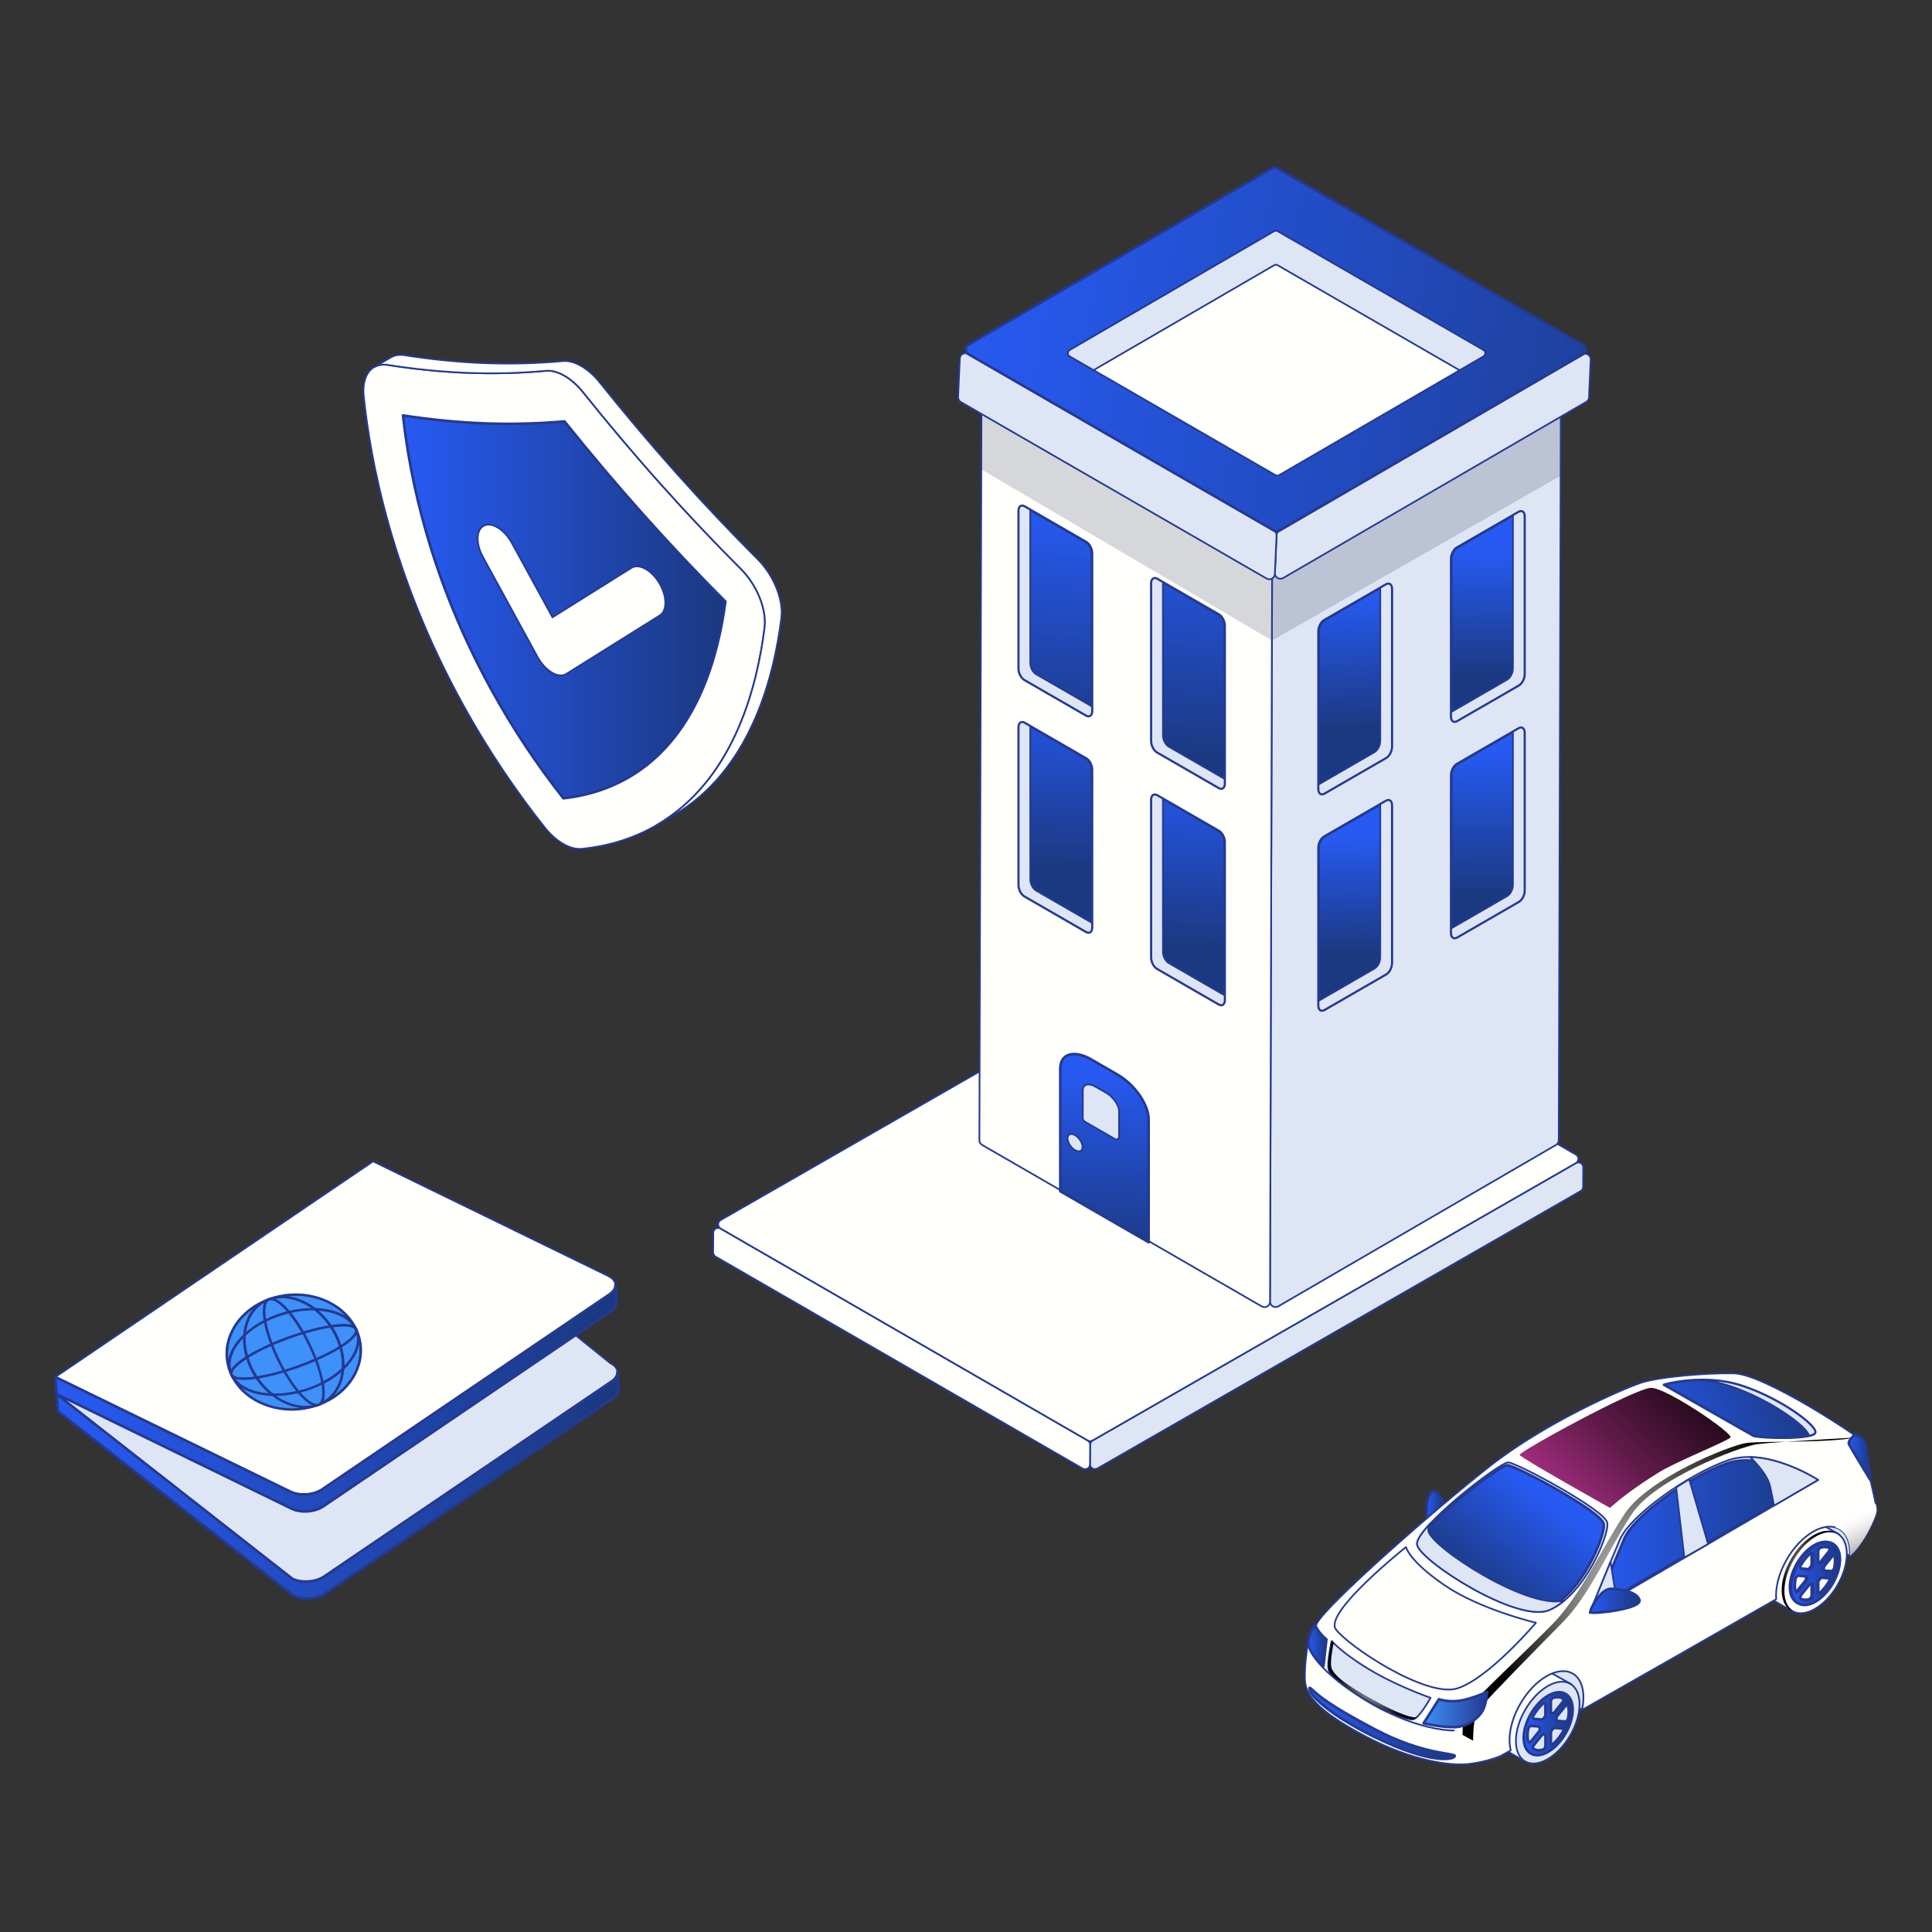 <?xml version="1.0" encoding="UTF-8"?>
<svg xmlns="http://www.w3.org/2000/svg" xmlns:xlink="http://www.w3.org/1999/xlink" viewBox="0 0 651.31 651.31">
  <rect x="0" y="0" width="651.31" height="651.31" fill="#333333" stroke="none"/>
  <defs>
    <style>
      .cls-1 {
        fill: #3d91f8;
      }

      .cls-1, .cls-2, .cls-3, .cls-4 {
        stroke-width: .57px;
      }

      .cls-1, .cls-3, .cls-4 {
        stroke: #243993;
      }

      .cls-1, .cls-3, .cls-4, .cls-5, .cls-6, .cls-7, .cls-8, .cls-9, .cls-10, .cls-11, .cls-12, .cls-13, .cls-14, .cls-15, .cls-16, .cls-17, .cls-18, .cls-19, .cls-20, .cls-21, .cls-22, .cls-23, .cls-24, .cls-25, .cls-26, .cls-27, .cls-28 {
        stroke-linejoin: round;
      }

      .cls-1, .cls-5, .cls-6, .cls-7, .cls-8, .cls-9, .cls-10, .cls-11, .cls-12, .cls-13, .cls-14, .cls-15, .cls-16, .cls-17, .cls-18, .cls-19, .cls-20, .cls-21, .cls-22, .cls-23, .cls-24, .cls-25, .cls-26, .cls-27, .cls-28 {
        stroke-linecap: round;
      }

      .cls-2 {
        fill: #deedf5;
        stroke: #333959;
        stroke-miterlimit: 10;
      }

      .cls-3, .cls-29 {
        fill: #fffffc;
      }

      .cls-4 {
        fill: #dee6f5;
      }

      .cls-30 {
        fill: #243993;
      }

      .cls-31, .cls-32 {
        mix-blend-mode: multiply;
      }

      .cls-33 {
        fill: url(#Radial_Gradient_1);
      }

      .cls-33, .cls-34, .cls-35, .cls-36 {
        mix-blend-mode: screen;
      }

      .cls-37 {
        fill: #333959;
        opacity: .2;
      }

      .cls-34 {
        fill: url(#linear-gradient-22);
      }

      .cls-5 {
        fill: url(#linear-gradient-6);
      }

      .cls-5, .cls-6, .cls-7, .cls-8, .cls-9, .cls-10, .cls-11, .cls-12, .cls-13, .cls-14, .cls-15, .cls-16, .cls-17, .cls-18, .cls-19, .cls-20, .cls-21, .cls-22, .cls-23, .cls-24, .cls-25, .cls-26, .cls-27, .cls-28 {
        stroke: #243992;
        stroke-width: .87px;
      }

      .cls-6 {
        fill: url(#linear-gradient-5);
      }

      .cls-7 {
        fill: url(#linear-gradient-7);
      }

      .cls-8 {
        fill: url(#linear-gradient-4);
      }

      .cls-9 {
        fill: url(#linear-gradient-8);
      }

      .cls-10 {
        fill: url(#linear-gradient-3);
      }

      .cls-11 {
        fill: url(#linear-gradient-9);
      }

      .cls-12 {
        fill: url(#linear-gradient-2);
      }

      .cls-13 {
        fill: url(#linear-gradient);
      }

      .cls-14 {
        fill: url(#linear-gradient-17);
      }

      .cls-15 {
        fill: url(#linear-gradient-16);
      }

      .cls-16 {
        fill: url(#linear-gradient-19);
      }

      .cls-17 {
        fill: url(#linear-gradient-15);
      }

      .cls-18 {
        fill: url(#linear-gradient-12);
      }

      .cls-19 {
        fill: url(#linear-gradient-21);
      }

      .cls-20 {
        fill: url(#linear-gradient-18);
      }

      .cls-21 {
        fill: url(#linear-gradient-14);
      }

      .cls-22 {
        fill: url(#linear-gradient-10);
      }

      .cls-23 {
        fill: url(#linear-gradient-13);
      }

      .cls-24 {
        fill: url(#linear-gradient-23);
      }

      .cls-25 {
        fill: url(#linear-gradient-25);
      }

      .cls-26 {
        fill: url(#linear-gradient-26);
      }

      .cls-27 {
        fill: url(#linear-gradient-24);
      }

      .cls-28 {
        fill: url(#linear-gradient-27);
      }

      .cls-38 {
        fill: url(#linear-gradient-20);
      }

      .cls-39 {
        isolation: isolate;
      }

      .cls-35 {
        fill: url(#Radial_Gradient_1-2);
      }

      .cls-36 {
        fill: url(#Radial_Gradient_1-3);
      }

      .cls-32 {
        fill: url(#linear-gradient-11);
      }
    </style>
    <linearGradient id="linear-gradient" x1="322.47" y1="101.27" x2="612.15" y2="145.77" gradientUnits="userSpaceOnUse">
      <stop offset="0" stop-color="#275af3"/>
      <stop offset=".98" stop-color="#1b3981"/>
    </linearGradient>
    <linearGradient id="linear-gradient-2" x1="404.59" y1="174.06" x2="398.56" y2="256.94" xlink:href="#linear-gradient"/>
    <linearGradient id="linear-gradient-3" x1="358.34" y1="170.7" x2="352.31" y2="253.57" xlink:href="#linear-gradient"/>
    <linearGradient id="linear-gradient-4" x1="402.68" y1="258.16" x2="399.66" y2="320.44" xlink:href="#linear-gradient"/>
    <linearGradient id="linear-gradient-5" x1="358.08" y1="230.9" x2="355.07" y2="293.69" xlink:href="#linear-gradient"/>
    <linearGradient id="linear-gradient-6" x1="455.46" y1="199.8" x2="457.47" y2="246.52" xlink:href="#linear-gradient"/>
    <linearGradient id="linear-gradient-7" x1="501.83" y1="185.86" x2="501.32" y2="229.06" xlink:href="#linear-gradient"/>
    <linearGradient id="linear-gradient-8" x1="456.27" y1="281.8" x2="457.28" y2="321.98" xlink:href="#linear-gradient"/>
    <linearGradient id="linear-gradient-9" x1="501.29" y1="252.35" x2="501.79" y2="303.08" xlink:href="#linear-gradient"/>
    <linearGradient id="linear-gradient-10" x1="373.93" y1="360.52" x2="370.41" y2="424.32" xlink:href="#linear-gradient"/>
    <linearGradient id="linear-gradient-11" x1="1496.13" y1="580.89" x2="1512.65" y2="580.89" gradientTransform="translate(2025.8) rotate(-180) scale(1 -1)" gradientUnits="userSpaceOnUse">
      <stop offset="0" stop-color="#bcbec0"/>
      <stop offset="1" stop-color="#e6e7e8"/>
    </linearGradient>
    <linearGradient id="linear-gradient-12" x1="513.66" y1="581.1" x2="530.18" y2="581.1" xlink:href="#linear-gradient"/>
    <radialGradient id="Radial_Gradient_1" data-name="Radial Gradient 1" cx="1311.08" cy="579.19" fx="1311.08" fy="579.19" r="12.05" gradientTransform="translate(1870.26 -27.17) rotate(-180) scale(.96 -.96)" gradientUnits="userSpaceOnUse">
      <stop offset="0" stop-color="#fff"/>
      <stop offset="1" stop-color="#000"/>
    </radialGradient>
    <linearGradient id="linear-gradient-13" x1="603.77" y1="530.47" x2="620.29" y2="530.47" xlink:href="#linear-gradient"/>
    <linearGradient id="linear-gradient-14" x1="480.91" y1="508.76" x2="486.6" y2="508.76" xlink:href="#linear-gradient"/>
    <radialGradient id="Radial_Gradient_1-2" data-name="Radial Gradient 1" cx="1363.4" cy="588.7" fx="1363.4" fy="588.7" r="63.04" xlink:href="#Radial_Gradient_1"/>
    <linearGradient id="linear-gradient-15" x1="553.42" y1="489.4" x2="608.62" y2="465.42" xlink:href="#linear-gradient"/>
    <linearGradient id="linear-gradient-16" x1="521.54" y1="504.93" x2="497.11" y2="536.83" xlink:href="#linear-gradient"/>
    <linearGradient id="linear-gradient-17" x1="538.03" y1="517.19" x2="610.82" y2="517.19" xlink:href="#linear-gradient"/>
    <radialGradient id="Radial_Gradient_1-3" data-name="Radial Gradient 1" cx="1463.85" cy="617.37" fx="1463.85" fy="617.37" r="14.71" xlink:href="#Radial_Gradient_1"/>
    <linearGradient id="linear-gradient-18" x1="479.93" y1="576.31" x2="501.38" y2="576.31" gradientUnits="userSpaceOnUse">
      <stop offset="0" stop-color="#3d90f7"/>
      <stop offset="1" stop-color="#243992"/>
    </linearGradient>
    <linearGradient id="linear-gradient-19" x1="441" y1="554.68" x2="447.16" y2="554.68" xlink:href="#linear-gradient"/>
    <linearGradient id="linear-gradient-20" x1="1394.57" y1="523.2" x2="1400.29" y2="511" gradientTransform="translate(2025.8) rotate(-180) scale(1 -1)" gradientUnits="userSpaceOnUse">
      <stop offset="0" stop-color="#9c9c9c"/>
      <stop offset="0" stop-color="#9c9c9c"/>
      <stop offset=".31" stop-color="#c7c7c7"/>
      <stop offset=".59" stop-color="#e5e5e5"/>
      <stop offset=".83" stop-color="#f8f8f8"/>
      <stop offset="1" stop-color="#fff"/>
    </linearGradient>
    <linearGradient id="linear-gradient-21" x1="441.43" y1="580.99" x2="490.43" y2="580.99" xlink:href="#linear-gradient"/>
    <linearGradient id="linear-gradient-22" x1="1511.02" y1="520.79" x2="1434.37" y2="443.57" gradientTransform="translate(2025.8) rotate(-180) scale(1 -1)" gradientUnits="userSpaceOnUse">
      <stop offset="0" stop-color="#dc3daa"/>
      <stop offset=".21" stop-color="#992a76"/>
      <stop offset=".41" stop-color="#621b4c"/>
      <stop offset=".6" stop-color="#380f2b"/>
      <stop offset=".76" stop-color="#190713"/>
      <stop offset=".9" stop-color="#060105"/>
      <stop offset="1" stop-color="#000"/>
    </linearGradient>
    <linearGradient id="linear-gradient-23" x1="536.18" y1="539.64" x2="552.74" y2="539.64" xlink:href="#linear-gradient"/>
    <linearGradient id="linear-gradient-24" x1="623.24" y1="491.19" x2="630.45" y2="491.19" xlink:href="#linear-gradient"/>
    <linearGradient id="linear-gradient-25" x1="135.86" y1="204.58" x2="244.54" y2="204.58" xlink:href="#linear-gradient"/>
    <linearGradient id="linear-gradient-26" x1="19.14" y1="500.69" x2="208.54" y2="500.69" xlink:href="#linear-gradient"/>
    <linearGradient id="linear-gradient-27" x1="18.66" y1="471.33" x2="207.87" y2="471.33" xlink:href="#linear-gradient"/>
  </defs>
  <g class="cls-39">
    <g id="Layer_1" data-name="Layer 1">
      <g>
        <g>
          <g class="cls-39">
            <path class="cls-4" d="M533.73,393.53l-.04,6.58c0,.59-.31,1.13-.82,1.42l-162.92,93.52c-1.1,.64-2.49-.16-2.48-1.43l.04-6.58c0-.59,.31-1.13,.82-1.42l162.92-93.52c1.1-.64,2.49,.16,2.48,1.43Z"/>
            <path class="cls-3" d="M367.5,487.05l-.04,6.6c0,1.27-1.38,2.06-2.48,1.43l-123.74-71.44c-.51-.3-.83-.84-.83-1.44l.04-6.6c0-1.27,1.38-2.06,2.48-1.43l123.74,71.44c.51,.3,.83,.84,.83,1.44Z"/>
            <path class="cls-3" d="M531.27,392.09l-162.93,93.52c-.51,.3-1.14,.3-1.66,0l-123.74-71.44c-1.1-.64-1.1-2.22,0-2.86l162.93-93.52c.51-.3,1.14-.3,1.66,0l123.74,71.44c1.1,.64,1.1,2.22,0,2.86Z"/>
          </g>
          <g>
            <g class="cls-39">
              <path class="cls-4" d="M526.17,139.97l-.69,244.41c0,.66-.35,1.27-.93,1.6l-93.61,54.4c-1.24,.72-2.8-.18-2.8-1.61l.69-244.41c0-.66,.35-1.27,.93-1.6l93.61-54.4c1.24-.72,2.8,.18,2.8,1.61Z"/>
              <path class="cls-3" d="M428.84,194.37l-.69,244.43c0,1.43-1.55,2.32-2.79,1.61l-94.26-54.42c-.58-.33-.93-.95-.93-1.62l.69-244.43c0-1.43,1.55-2.32,2.79-1.61l94.26,54.42c.58,.33,.93,.95,.93,1.62Z"/>
              <path class="cls-2" d="M523.4,138.34l-93.62,54.41c-.58,.33-1.29,.34-1.87,0l-94.26-54.42c-1.24-.72-1.24-2.5,0-3.22l93.62-54.41c.58-.33,1.29-.34,1.87,0l94.26,54.42c1.24,.72,1.24,2.5,0,3.22Z"/>
            </g>
            <g>
              <polygon class="cls-37" points="330.17 157.86 428.84 215.94 526.17 160.35 526.17 128.19 331.11 131.46 330.17 157.86"/>
              <g class="cls-39">
                <path class="cls-4" d="M536.25,121.19l-.57,12.77c-.03,.63-.38,1.2-.92,1.52l-102.18,59.38c-1.27,.74-2.85-.22-2.79-1.69l.57-12.77c.03-.63,.38-1.2,.92-1.52l102.18-59.38c1.27-.74,2.85,.22,2.79,1.69Z"/>
                <path class="cls-4" d="M430.35,180.52l-.58,13c-.06,1.39-1.58,2.22-2.78,1.52l-103.07-59.5c-.6-.35-.96-1-.93-1.69l.58-13c.06-1.39,1.58-2.22,2.78-1.52l103.07,59.5c.6,.35,.96,1,.93,1.69Z"/>
                <path class="cls-13" d="M533.63,119.41l-102.29,59.45c-.58,.33-1.29,.34-1.86,0l-102.98-59.46c-1.24-.71-1.24-2.5,0-3.21l102.29-59.45c.58-.33,1.29-.34,1.86,0l102.98,59.46c1.24,.71,1.24,2.5,0,3.21Z"/>
                <path class="cls-3" d="M500.08,120.16l-68.86,40.02c-.39,.22-.87,.23-1.25,0l-69.33-40.03c-.83-.48-.83-1.68,0-2.16l68.86-40.02c.39-.22,.87-.23,1.25,0l69.33,40.03c.83,.48,.83,1.68,0,2.16Z"/>
              </g>
              <path class="cls-4" d="M360.63,120.15l8.03,4.63,60.84-35.35c.39-.23,.87-.23,1.25,0l61.3,35.39,8.03-4.67c.83-.48,.83-1.68,0-2.16l-69.33-40.03c-.39-.22-.87-.22-1.25,0l-68.86,40.02c-.83,.48-.83,1.68,0,2.16Z"/>
            </g>
            <g>
              <path class="cls-12" d="M390.09,253.61l20.81,12.01c1.08,.62,1.95-.04,1.95-1.47v-53.24c0-1.44-.87-3.11-1.95-3.73l-20.81-12.01c-1.08-.62-1.95,.04-1.95,1.47v53.24c0,1.44,.87,3.11,1.95,3.73Z"/>
              <path class="cls-4" d="M390.09,195.17l1.95,1.12v51.69c0,1.44,.87,3.11,1.95,3.73l18.86,10.89v1.55c0,1.44-.87,2.1-1.95,1.47l-20.81-12.01c-1.08-.62-1.95-2.29-1.95-3.73v-53.24c0-1.44,.87-2.1,1.95-1.47Z"/>
            </g>
            <g>
              <path class="cls-10" d="M345.37,229.18l20.81,12.01c1.08,.62,1.95-.04,1.95-1.47v-53.24c0-1.44-.87-3.11-1.95-3.73l-20.81-12.01c-1.08-.62-1.95,.04-1.95,1.47v53.24c0,1.44,.87,3.11,1.95,3.73Z"/>
              <path class="cls-4" d="M345.37,170.74l1.95,1.12v51.69c0,1.44,.87,3.11,1.95,3.73l18.86,10.89v1.55c0,1.44-.87,2.1-1.95,1.47l-20.81-12.01c-1.08-.62-1.95-2.29-1.95-3.73v-53.24c0-1.44,.87-2.1,1.95-1.47Z"/>
            </g>
            <g>
              <path class="cls-8" d="M390.09,326.57l20.81,12.01c1.08,.62,1.95-.04,1.95-1.47v-53.24c0-1.44-.87-3.11-1.95-3.73l-20.81-12.01c-1.08-.62-1.95,.04-1.95,1.47v53.24c0,1.44,.87,3.11,1.95,3.73Z"/>
              <path class="cls-4" d="M390.09,268.13l1.95,1.12v51.69c0,1.44,.87,3.11,1.95,3.73l18.86,10.89v1.55c0,1.44-.87,2.1-1.95,1.47l-20.81-12.01c-1.08-.62-1.95-2.29-1.95-3.73v-53.24c0-1.44,.87-2.1,1.95-1.47Z"/>
            </g>
            <g>
              <path class="cls-6" d="M345.37,302.14l20.81,12.01c1.08,.62,1.95-.04,1.95-1.47v-53.24c0-1.44-.87-3.11-1.95-3.73l-20.81-12.01c-1.08-.62-1.95,.04-1.95,1.47v53.24c0,1.44,.87,3.11,1.95,3.73Z"/>
              <path class="cls-4" d="M345.37,243.69l1.95,1.12v51.69c0,1.44,.87,3.11,1.95,3.73l18.86,10.89v1.55c0,1.44-.87,2.1-1.95,1.47l-20.81-12.01c-1.08-.62-1.95-2.29-1.95-3.73v-53.24c0-1.44,.87-2.1,1.95-1.47Z"/>
            </g>
            <g>
              <path class="cls-5" d="M467.26,255.48l-20.81,12.01c-1.08,.62-1.95-.04-1.95-1.47v-53.24c0-1.44,.87-3.11,1.95-3.73l20.81-12.01c1.08-.62,1.95,.04,1.95,1.47v53.24c0,1.44-.87,3.11-1.95,3.73Z"/>
              <path class="cls-4" d="M467.26,197.04l-1.95,1.12v51.69c0,1.44-.87,3.11-1.95,3.73l-18.86,10.89v1.55c0,1.44,.87,2.1,1.95,1.47l20.81-12.01c1.08-.62,1.95-2.29,1.95-3.73v-53.24c0-1.44-.87-2.1-1.95-1.47Z"/>
            </g>
            <g>
              <path class="cls-7" d="M511.98,231.04l-20.81,12.01c-1.08,.62-1.95-.04-1.95-1.47v-53.24c0-1.44,.87-3.11,1.95-3.73l20.81-12.01c1.08-.62,1.95,.04,1.95,1.47v53.24c0,1.44-.87,3.11-1.95,3.73Z"/>
              <path class="cls-4" d="M511.98,172.6l-1.95,1.12v51.69c0,1.44-.87,3.11-1.95,3.73l-18.86,10.89v1.55c0,1.44,.87,2.1,1.95,1.47l20.81-12.01c1.08-.62,1.95-2.29,1.95-3.73v-53.24c0-1.44-.87-2.1-1.95-1.47Z"/>
            </g>
            <g>
              <path class="cls-9" d="M467.26,328.44l-20.81,12.01c-1.08,.62-1.95-.04-1.95-1.47v-53.24c0-1.44,.87-3.11,1.95-3.73l20.81-12.01c1.08-.62,1.95,.04,1.95,1.47v53.24c0,1.44-.87,3.11-1.95,3.73Z"/>
              <path class="cls-4" d="M467.26,269.99l-1.95,1.12v51.69c0,1.44-.87,3.11-1.95,3.73l-18.86,10.89v1.55c0,1.44,.87,2.1,1.95,1.47l20.81-12.01c1.08-.62,1.95-2.29,1.95-3.73v-53.24c0-1.44-.87-2.1-1.95-1.47Z"/>
            </g>
            <g>
              <path class="cls-11" d="M511.98,304l-20.81,12.01c-1.08,.62-1.95-.04-1.95-1.47v-53.24c0-1.44,.87-3.11,1.95-3.73l20.81-12.01c1.08-.62,1.95,.04,1.95,1.47v53.24c0,1.44-.87,3.11-1.95,3.73Z"/>
              <path class="cls-4" d="M511.98,245.56l-1.95,1.12v51.69c0,1.44-.87,3.11-1.95,3.73l-18.86,10.89v1.55c0,1.44,.87,2.1,1.95,1.47l20.81-12.01c1.08-.62,1.95-2.29,1.95-3.73v-53.24c0-1.44-.87-2.1-1.95-1.47Z"/>
            </g>
            <g>
              <path class="cls-22" d="M357.45,401.59l29.77,17.19v-41.41c0-5-4.68-11.75-10.45-15.08l-8.88-5.13c-5.77-3.33-10.45-1.98-10.45,3.02v41.41Z"/>
              <path class="cls-4" d="M365.76,378.15l10.13,5.85c.6,.35,1.36-.09,1.36-.78v-8.58c0-2.05-1.92-4.82-4.29-6.19l-3.64-2.1c-2.37-1.37-4.29-.81-4.29,1.24v9.3c0,.52,.28,1,.73,1.26Z"/>
              <ellipse class="cls-4" cx="362.41" cy="385.22" rx="1.9" ry="3.36" transform="translate(-158.77 295.21) rotate(-36.95)"/>
            </g>
          </g>
        </g>
        <g>
          <path class="cls-4" d="M623.63,524.51l-12.27-6.98,5.51-7.22s9.01,8.72,8.72,9.44c-.29,.71-1.96,4.77-1.96,4.77Z"/>
          <path class="cls-4" d="M533.32,576.45l-18.55-10.81s12.73-6.58,13.3-6.58,8.29,5,8.29,5l-3.04,12.38Z"/>
          <g>
            <path class="cls-3" d="M504.82,583.38c0,3.32,1.15,5.67,3.01,6.81,.06,.03,5.88,3.41,5.94,3.44,1.94,1.08,.7-1.38,3.64-3.07,5.92-3.42,10.73-11.7,10.73-18.5,0-3.36,3.11-3.39,1.2-4.51-.05-.03-6.25-3.46-6.31-3.49-1.93-1.05-4.57-.85-7.49,.83-5.92,3.42-10.73,11.7-10.73,18.5Z"/>
            <path class="cls-4" d="M511.03,586.91c0,6.8,4.8,9.54,10.73,6.12,5.92-3.42,10.73-11.7,10.73-18.5s-4.8-9.54-10.73-6.12c-5.92,3.42-10.73,11.7-10.73,18.5Z"/>
            <path class="cls-32" d="M513.14,585.66c0,5.23,3.7,7.34,8.26,4.71,4.56-2.63,8.26-9.01,8.26-14.25s-3.7-7.34-8.26-4.71c-4.56,2.63-8.26,9.01-8.26,14.25Zm5.45-3.3c0,.05,0,.1,0,.16s0,.1,0,.15c.01,.28-.13,.64-.35,.91l-2.56,3.18c-.38,.48-.88,.54-1,.11-.16-.58-.24-1.23-.24-1.96s.09-1.48,.24-2.24c.12-.56,.61-1.07,1-1.04l2.56,.22c.22,.02,.36,.21,.35,.51Zm-2.13-4.24c.86-1.49,1.94-2.85,3.15-3.92,.43-.38,.86-.25,.86,.26v3.39c0,.3-.14,.65-.37,.92-.08,.09-.15,.19-.23,.28-.21,.28-.49,.44-.71,.42l-2.56-.22c-.38-.03-.46-.59-.15-1.14Zm6.72-5.98c1.21-.33,2.3-.22,3.15,.27,.31,.18,.24,.83-.15,1.31l-2.56,3.18c-.22,.27-.49,.43-.71,.4-.07-.01-.15-.02-.23-.02-.23,0-.37-.2-.37-.5v-3.39c0-.51,.42-1.13,.86-1.25Zm4.93,2.77c.16,.58,.24,1.23,.24,1.96s-.09,1.48-.24,2.24c-.12,.56-.61,1.07-1,1.04l-2.56-.22c-.22-.02-.36-.21-.35-.51,0-.05,0-.1,0-.16s0-.1,0-.15c-.01-.28,.13-.64,.35-.91l2.56-3.18c.38-.48,.88-.54,1-.11Zm-1.78,8.75c-.86,1.49-1.94,2.85-3.15,3.92-.43,.38-.86,.25-.86-.26v-3.39c0-.3,.14-.65,.37-.92,.08-.09,.15-.19,.23-.28,.21-.28,.49-.44,.71-.42l2.56,.22c.38,.03,.46,.59,.15,1.14Zm-6.72,5.98c-1.21,.33-2.3,.22-3.15-.27-.31-.18-.24-.83,.15-1.31l2.56-3.18c.22-.27,.49-.43,.71-.4,.07,.01,.15,.02,.23,.02,.23,0,.37,.2,.37,.5v3.39c0,.51-.42,1.13-.86,1.25Z"/>
            <path class="cls-18" d="M513.66,585.86c0,5.23,3.7,7.34,8.26,4.71s8.26-9.01,8.26-14.25-3.7-7.34-8.26-4.71c-4.56,2.63-8.26,9.01-8.26,14.25Zm5.45-3.3c0,.05,0,.1,0,.16s0,.1,0,.15c.01,.28-.13,.64-.35,.91l-2.56,3.18c-.38,.48-.88,.54-1,.11-.16-.58-.24-1.23-.24-1.96s.09-1.48,.24-2.24c.12-.56,.61-1.07,1-1.04l2.56,.22c.22,.02,.36,.21,.35,.51Zm-2.13-4.24c.86-1.49,1.94-2.85,3.15-3.92,.43-.38,.86-.25,.86,.26v3.39c0,.3-.14,.65-.37,.92-.08,.09-.15,.19-.23,.28-.21,.28-.49,.44-.71,.42l-2.56-.22c-.38-.03-.46-.59-.15-1.14Zm6.72-5.98c1.21-.33,2.3-.22,3.15,.27,.31,.18,.24,.83-.15,1.31l-2.56,3.18c-.22,.27-.49,.43-.71,.4-.07-.01-.15-.02-.23-.02-.23,0-.37-.2-.37-.5v-3.39c0-.51,.42-1.13,.86-1.25Zm4.93,2.77c.16,.58,.24,1.23,.24,1.96s-.09,1.48-.24,2.24c-.12,.56-.61,1.07-1,1.04l-2.56-.22c-.22-.02-.36-.21-.35-.51,0-.05,0-.1,0-.16s0-.1,0-.15c-.01-.28,.13-.64,.35-.91l2.56-3.18c.38-.48,.88-.54,1-.11Zm-1.78,8.75c-.86,1.49-1.94,2.85-3.15,3.92-.43,.38-.86,.25-.86-.26v-3.39c0-.3,.14-.65,.37-.92,.08-.09,.15-.19,.23-.28,.21-.28,.49-.44,.71-.42l2.56,.22c.38,.03,.46,.59,.15,1.14Zm-6.72,5.98c-1.21,.33-2.3,.22-3.15-.27-.31-.18-.24-.83,.15-1.31l2.56-3.18c.22-.27,.49-.43,.71-.4,.07,.01,.15,.02,.23,.02,.23,0,.37,.2,.37,.5v3.39c0,.51-.42,1.13-.86,1.25Z"/>
          </g>
          <g>
            <path class="cls-3" d="M594.93,532.76c0,3.32,1.15,5.67,3.01,6.81,.06,.03,5.88,3.41,5.94,3.44,1.94,1.08,.7-1.38,3.64-3.07,5.92-3.42,10.73-11.7,10.73-18.5,0-3.36,3.11-3.39,1.2-4.51-.05-.03-6.25-3.46-6.31-3.49-1.93-1.05-4.57-.85-7.49,.83-5.92,3.42-10.73,11.7-10.73,18.5Z"/>
            <ellipse class="cls-3" cx="611.87" cy="530.09" rx="15.12" ry="8.73" transform="translate(-154.56 790.78) rotate(-59.69)"/>
            <path class="cls-33" d="M611.35,517.53c2.84-1.64,5.42-1.86,7.34-.9-1.79-.5-4.01-.13-6.41,1.26-5.92,3.42-10.73,11.7-10.73,18.5,0,3.54,1.3,5.97,3.39,7.02-2.62-.73-4.31-3.34-4.31-7.38,0-6.8,4.8-15.08,10.73-18.5Z"/>
            <path class="cls-1" d="M603.25,535.04c0,5.23,3.7,7.34,8.26,4.71,4.56-2.63,8.26-9.01,8.26-14.25s-3.7-7.34-8.26-4.71c-4.56,2.63-8.26,9.01-8.26,14.25Zm5.45-3.3c0,.05,0,.1,0,.16s0,.1,0,.15c.01,.28-.13,.64-.35,.91l-2.56,3.18c-.38,.48-.88,.54-1,.11-.16-.58-.24-1.23-.24-1.96s.09-1.48,.24-2.24c.12-.56,.61-1.07,1-1.04l2.56,.22c.22,.02,.36,.21,.35,.51Zm-2.13-4.24c.86-1.49,1.94-2.85,3.15-3.92,.43-.38,.86-.25,.86,.26v3.39c0,.3-.14,.65-.37,.92-.08,.09-.15,.19-.23,.28-.21,.28-.49,.44-.71,.42l-2.56-.22c-.38-.03-.46-.59-.15-1.14Zm6.72-5.98c1.21-.33,2.3-.22,3.15,.27,.31,.18,.24,.83-.15,1.31l-2.56,3.18c-.22,.27-.49,.43-.71,.4-.07-.01-.15-.02-.23-.02-.23,0-.37-.2-.37-.5v-3.39c0-.51,.42-1.13,.86-1.25Zm4.93,2.77c.16,.58,.24,1.23,.24,1.96s-.09,1.48-.24,2.24c-.12,.56-.61,1.07-1,1.04l-2.56-.22c-.22-.02-.36-.21-.35-.51,0-.05,0-.1,0-.16s0-.1,0-.15c-.01-.28,.13-.64,.35-.91l2.56-3.18c.38-.48,.88-.54,1-.11Zm-1.78,8.75c-.86,1.49-1.94,2.85-3.15,3.92-.43,.38-.86,.25-.86-.26v-3.39c0-.3,.14-.65,.37-.92,.08-.09,.15-.19,.23-.28,.21-.28,.49-.44,.71-.42l2.56,.22c.38,.03,.46,.59,.15,1.14Zm-6.72,5.98c-1.21,.33-2.3,.22-3.15-.27-.31-.18-.24-.83,.15-1.31l2.56-3.18c.22-.27,.49-.43,.71-.4,.07,.01,.15,.02,.23,.02,.23,0,.37,.2,.37,.5v3.39c0,.51-.42,1.13-.86,1.25Z"/>
            <path class="cls-23" d="M603.77,535.24c0,5.23,3.7,7.34,8.26,4.71,4.56-2.63,8.26-9.01,8.26-14.25s-3.7-7.34-8.26-4.71-8.26,9.01-8.26,14.25Zm5.45-3.3c0,.05,0,.1,0,.16s0,.1,0,.15c.01,.28-.13,.64-.35,.91l-2.56,3.18c-.38,.48-.88,.54-1,.11-.16-.58-.24-1.23-.24-1.96s.09-1.48,.24-2.24c.12-.56,.61-1.07,1-1.04l2.56,.22c.22,.02,.36,.21,.35,.51Zm-2.13-4.24c.86-1.49,1.94-2.85,3.15-3.92,.43-.38,.86-.25,.86,.26v3.39c0,.3-.14,.65-.37,.92-.08,.09-.15,.19-.23,.28-.21,.28-.49,.44-.71,.42l-2.56-.22c-.38-.03-.46-.59-.15-1.14Zm6.72-5.98c1.21-.33,2.3-.22,3.15,.27,.31,.18,.24,.83-.15,1.31l-2.56,3.18c-.22,.27-.49,.43-.71,.4-.07-.01-.15-.02-.23-.02-.23,0-.37-.2-.37-.5v-3.39c0-.51,.43-1.13,.86-1.25Zm4.93,2.77c.16,.58,.24,1.23,.24,1.96s-.09,1.48-.24,2.24c-.12,.56-.61,1.07-1,1.04l-2.56-.22c-.22-.02-.36-.21-.35-.51,0-.05,0-.1,0-.16s0-.1,0-.15c-.01-.28,.13-.64,.35-.91l2.56-3.18c.38-.48,.88-.54,1-.11Zm-1.78,8.75c-.86,1.49-1.94,2.85-3.15,3.92-.43,.38-.86,.25-.86-.26v-3.39c0-.3,.14-.65,.37-.92,.08-.09,.15-.19,.23-.28,.21-.28,.49-.44,.71-.42l2.56,.22c.38,.03,.46,.59,.15,1.14Zm-6.72,5.98c-1.21,.33-2.3,.22-3.15-.27-.31-.18-.24-.83,.15-1.31l2.56-3.18c.22-.27,.49-.43,.71-.4,.07,.01,.15,.02,.23,.02,.23,0,.37,.2,.37,.5v3.39c0,.51-.42,1.13-.86,1.25Z"/>
          </g>
          <path class="cls-21" d="M486.6,506.87s-2.2-6.11-4.33-3.63c-2.13,2.48-1.13,11.64-1.13,11.64l5.46-8.01Z"/>
          <path class="cls-3" d="M443.99,547.2c3.43-6.43,39.25-38.02,58.2-52.91,18.95-14.89,44.84-26.05,50.95-28.12,6.11-2.08,22.91-3.4,31.41-3.19,9.82,.24,38.84,19.15,42.66,22.35,0,0,5.43,21.45,5.43,23.74s-4.49,11.77-9.02,15.44c.02-.35,.04-.7,.04-1.04,0-7.9-5.58-11.08-12.46-7.1-6.88,3.97-12.46,13.6-12.46,21.49,0,.43,.02,.85,.05,1.25-19.05,10.94-45.53,26.01-65.47,37.34,.32-1.45,.49-2.89,.49-4.27,0-7.9-5.58-11.08-12.46-7.1-6.88,3.97-12.46,13.6-12.46,21.49,0,1.3,.15,2.46,.43,3.49-1.53,.87-2.68,1.52-3.39,1.91-10.11,5.69-30.73-2.64-50.66-13.74-19.44-10.83-14.73-24.6-11.3-31.03Z"/>
          <path class="cls-35" d="M495.19,575.56c4.15-4.86,19.02-18.73,28.17-28.03,9.15-9.29,16.43-25.1,24.29-37.11,7.86-12.01,35.19-23.09,41.05-23.95,5.37-.79,26.76,.13,37.01-1.87,.03,.02-28.55,1.55-33.38,2.26-5.86,.86-34.43,11.66-42.29,23.67-7.86,12.01-14.01,27.03-23.17,36.32-9.15,9.29-23.91,24.24-28.06,29.1-2.57,3.02-2.39,11.31-1.89,17.18-1.15,.03-2.35-.02-3.6-.14-.52-5.88-.74-14.37,1.87-17.42Z"/>
          <path class="cls-17" d="M591.18,484.04l-30.22-17.21s13.44-3.96,26.6,.48c13.16,4.43,24.93,13.35,24.36,15.63s-17.45,1.95-20.73,1.1Z"/>
          <path class="cls-4" d="M583.16,467.23c-3.19-1.07-6.39-1.7-9.44-2.02,4.21-.02,9.04,.48,13.84,2.1,13.16,4.43,24.93,13.35,24.36,15.63-.11,.46-.89,.81-2.07,1.07-.41-2.94-12.85-12.13-26.68-16.79Z"/>
          <path class="cls-4" d="M541.82,513.25c-1.07-4.36-30.48-20.11-33.34-20.25-2.86-.14-31.75,22.31-30.74,27.74,1,5.43,33.6,26.45,44.42,22.08,11.98-4.85,20.57-25.88,19.67-29.57Z"/>
          <path class="cls-15" d="M540.61,513.64c-1.04-4.24-29.63-19.55-32.41-19.69-2.78-.14-30.86,21.69-29.89,26.97,.97,5.28,32.67,25.72,43.18,21.46,11.65-4.71,20-25.16,19.12-28.75Z"/>
          <path class="cls-4" d="M482.28,513.48c-.61,1.05-.9,1.94-.78,2.59,1.03,5.57,33.7,26.76,45.83,23.49-1.62,1.39-3.34,2.52-5.18,3.27-10.81,4.38-43.42-16.64-44.42-22.08-.27-1.45,1.61-4.13,4.55-7.26Z"/>
          <path class="cls-4" d="M535.93,543.76l76.98-44.85s-17.21-11.2-30.36-6.63c-13.16,4.58-32.89,18.45-36.46,26.74-3.57,8.29-10.15,24.74-10.15,24.74Z"/>
          <path class="cls-14" d="M538.03,542.05l72.79-42.41s-16.27-10.59-28.71-6.27c-12.44,4.33-31.1,17.44-34.48,25.29-3.38,7.84-9.6,23.39-9.6,23.39Z"/>
          <path class="cls-4" d="M482.26,572.36s-3.98,7.22-6.01,7.29c-2.03,.07-7.33-1.8-17.91-7.95-6.76-3.93-9.76-6.64-10.43-8.78-.67-2.14,1.02-9.72,1.02-9.72,0,0,4,4.72,14.87,10.87,8.6,4.86,18.45,8.29,18.45,8.29Z"/>
          <path class="cls-36" d="M448.94,553.2s.2,.24,.64,.68c-.45,2.29-1.22,6.76-.74,8.33,.67,2.14,3.66,4.85,10.43,8.78,10.58,6.15,15.88,8.02,17.91,7.95,.18,0,.38-.07,.6-.19-.56,.54-1.09,.89-1.53,.9-2.03,.07-7.33-1.8-17.91-7.95-6.76-3.93-9.76-6.64-10.43-8.78-.67-2.14,1.02-9.72,1.02-9.72Z"/>
          <path class="cls-20" d="M485.07,572.84l-5.15,8.1s6.48,1.53,10.77,1.29c4.29-.24,7.72-3.1,9.06-5.39s1.62-6.48,1.62-6.48c0,0-5.24,2.38-9.25,2.96s-7.05-.48-7.05-.48Z"/>
          <path class="cls-16" d="M447.16,552.66l-.99,8.98s-4.86-3.91-5.15-7.15c-.29-3.24,2.32-6.76,2.32-6.76,0,0,.86,2.5,3.82,4.93Z"/>
          <g class="cls-31">
            <path class="cls-38" d="M623.63,524.51c.02-.35,.04-.7,.04-1.04,0-4.72-1.99-7.75-5.06-8.58,5.79-3.37,10.52-6.12,13.72-7.99,.21,1.06,.33,1.83,.33,2.17,0,2.2-4.49,11.77-9.02,15.44Z"/>
          </g>
          <path class="cls-3" d="M490.32,583.37c-2.25,.05-5.35-.33-8.98-1.22-6.05-1.48-13.58-4.39-21.15-9.05-18.68-11.51-19.34-18.9-19.34-18.9,0,0,0,.06-.02,.15,0,.06-.02,.14-.04,.24,0,0,0,0,0,.01-.01,.1-.03,.21-.05,.34,0,.06-.02,.12-.03,.19-.02,.13-.04,.27-.06,.43-.01,.07-.02,.15-.03,.23-.02,.15-.04,.3-.06,.47,0,.07-.02,.15-.03,.22,0,.04,0,.07-.01,.11,0,0,0,0,0,0-.22,1.69-.48,4.02-.59,6.25,0,0,0,0,0,0,0,.07,0,.15,0,.22-.01,.27-.02,.53-.03,.79,0,.14,0,.27-.01,.41,0,.25,0,.49,0,.73,0,.13,0,.26,0,.39,0,.25,.01,.48,.03,.72,0,.11,0,.22,.01,.32,.02,.33,.05,.64,.09,.93,.07,.53,.19,1.07,.38,1.64,.09,.28,.2,.57,.34,.87,.39,.89,.95,1.83,1.75,2.84,2.66,3.36,7.94,7.47,18.12,12.81,15.7,8.22,28.46,9.87,34.6,9.15,6.15-.71,10.76-2.7,10.76-2.7"/>
          <line class="cls-3" x1="503.67" y1="578.8" x2="503.67" y2="578.8"/>
          <path class="cls-4" d="M544.83,538.58l-8.9,5.19s3.67-9.18,7.02-17.29l1.88,12.1Z"/>
          <path class="cls-4" d="M590.02,491.2c11.39,.23,22.89,7.71,22.89,7.71l-14.85,8.65c-.35-1.83-.83-4.25-1.35-6.6-.84-3.74-5.04-8.16-6.68-9.76Z"/>
          <path class="cls-19" d="M462.67,585.23c-14.39-7.15-20.4-13.23-21.07-15.33-.67-2.1,.63-.15,3.43,2,3.72,2.86,9.43,6.31,18.78,11.23,15.79,8.3,26.12,7.82,26.6,8.77,.48,.95-6.73,3.76-27.74-6.67Z"/>
          <path class="cls-3" d="M473.98,521.54s-27.65,21.98-23.68,27.65,30.49,23.26,40.98,19.99c10.49-3.26,26.52-22.12,26.52-22.12,0,0-18.72-4.4-30.77-12.62-12.05-8.22-13.05-12.9-13.05-12.9Z"/>
          <path class="cls-34" d="M542.75,508.33s-30.17-16.87-30.46-17.87c-.29-1,39.04-22.59,44.33-22.59s27.88,15.44,26.74,16.73-18.62,8.28-24.31,11.87c-7.48,4.72-11.77,7.86-16.3,11.87Z"/>
          <polygon class="cls-4" points="575.83 520.5 567.82 525.08 565.06 501.44 569.44 498.67 575.83 520.5"/>
          <path class="cls-24" d="M542.74,535.63c1.51-.14,8.73,.46,9.93,3.64,1.2,3.18-15.89,4.94-16.44,4.26-.55-.68,3.2-7.59,6.51-7.9Z"/>
          <path class="cls-27" d="M625.4,483.51s2.38,1.05,3.15,2.38,1.91,12.96,1.91,12.96c0,0-6.64-10.92-7.15-12.01-.51-1.09,2.1-3.34,2.1-3.34Z"/>
        </g>
        <g>
          <g class="cls-39">
            <path class="cls-3" d="M190.32,126.68c2.17,1.25,4.34,3.16,6.28,5.6,7.87,9.83,16.58,20.23,26.13,30.92,9.45,10.57,18.51,20.07,27.03,28.59,5.42,5.4,8.76,13.64,7.99,19.8-2.39,19.03-9.74,49.27-33.8,64.98-9.36,6.13-19.19,8.71-27.82,9.58-1.93,.2-4.09-.4-6.26-1.65-2.17-1.25-4.33-3.16-6.25-5.58-8.6-10.82-18.38-24.72-27.67-41.62-23.9-43.4-31.05-82.01-33.33-103.74-.73-7.02,2.64-11.39,8.08-10.54,8.54,1.34,17.64,2.33,27.12,2.69,9.56,.35,18.31,.03,26.21-.7,1.95-.19,4.12,.41,6.29,1.67Z"/>
            <path class="cls-3" d="M255.41,188.51c-8.52-8.52-17.58-18.02-27.03-28.59-9.55-10.69-18.27-21.09-26.13-30.92-1.95-2.44-4.11-4.34-6.28-5.6-2.17-1.25-4.34-1.85-6.29-1.67-7.9,.73-16.64,1.05-26.21,.7-9.48-.36-18.58-1.34-27.12-2.69-1.76-.27-3.3,0-4.56,.73l-5.64,3.28c1.26-.73,2.8-1,4.56-.73,8.54,1.34,17.64,2.33,27.12,2.69,9.56,.35,18.31,.03,26.21-.7,1.95-.19,4.12,.41,6.29,1.67,2.17,1.25,4.34,3.16,6.28,5.6,7.87,9.83,16.58,20.23,26.13,30.92,9.45,10.57,18.51,20.07,27.03,28.59,5.42,5.4,8.76,13.64,7.99,19.8-2.39,19.03-9.74,49.27-33.8,64.98-.88,.58-1.76,1.12-2.65,1.64l5.64-3.28c.89-.51,1.77-1.06,2.65-1.64,24.07-15.71,31.42-45.94,33.8-64.98,.77-6.16-2.57-14.39-7.99-19.8Z"/>
          </g>
          <g class="cls-39">
            <path class="cls-25" d="M190.29,142.05c8.68,10.83,17.69,21.48,26.78,31.66,8.94,10,18.19,19.79,27.47,29.08-2.51,19.18-9.81,44.47-30.24,57.81-7.09,4.64-15.3,7.51-24.37,8.52-9.05-11.48-17.22-23.79-24.26-36.59-20.29-36.85-27.42-70.47-29.81-92.48,9.32,1.44,18.58,2.34,27.54,2.68,9.12,.33,18.16,.1,26.89-.68Z"/>
          </g>
          <g class="cls-39">
            <path class="cls-30" d="M196.49,223.96l-5.64,3.28s.05-.03,.07-.04l5.64-3.28s-.05,.03-.07,.04Z"/>
            <polygon class="cls-29" points="205.55 196.02 211.19 192.74 191.89 204.82 186.26 208.1 205.55 196.02"/>
            <path class="cls-3" d="M217.7,191.83c1.64,.95,3.29,2.59,4.56,4.73,2.63,4.42,2.72,9.29,.19,10.89l-31.53,19.74c-1.26,.78-3,.64-4.81-.4-1.87-1.1-3.62-3.01-4.86-5.26l-18.47-33.8c-2.48-4.53-2.29-9.24,.4-10.54,1.27-.61,2.88-.35,4.49,.58,1.78,1.03,3.56,2.88,4.86,5.25l2.41,4.4,11.31,20.68,19.29-12.08,7.35-4.6c1.3-.81,3.05-.59,4.8,.42Z"/>
          </g>
        </g>
        <g>
          <g class="cls-39">
            <path class="cls-4" d="M98.58,532.22l-79.45-62.2,104.7-76.46,81.87,65.97c3.07,1.5,3.28,4.26,.47,6.16l-96.95,65.79c-2.81,1.91-7.58,2.24-10.65,.74Z"/>
            <path class="cls-26" d="M19.52,475.77l79.45,62.2c3.07,1.5,7.84,1.17,10.65-.74l96.95-65.79c1.39-.95,2.04-2.1,1.97-3.21l-.39-5.74c.07,1.11-.58,2.27-1.97,3.21l-96.95,65.79c-2.81,1.91-7.57,2.24-10.65,.74l-79.45-62.2,.39,5.74Z"/>
          </g>
          <g class="cls-39">
            <path class="cls-3" d="M18.66,464.21l107.12-72.7,79.25,38.65c3.06,1.49,3.27,4.26,.46,6.17l-96.94,65.79c-2.81,1.91-7.58,2.24-10.64,.74l-79.25-38.65Z"/>
            <path class="cls-28" d="M19.05,469.95l79.25,38.65c3.06,1.49,7.83,1.16,10.64-.74l96.94-65.79c1.4-.95,2.05-2.11,1.98-3.22l-.39-5.74c.07,1.11-.58,2.27-1.98,3.22l-96.94,65.79c-2.81,1.91-7.58,2.24-10.64,.74l-79.25-38.65,.39,5.74Z"/>
          </g>
          <g>
            <g class="cls-39">
              <path class="cls-1" d="M89.42,445.14c-.64-3.79-.26-6.45,1.28-7.02,1.42-.52,3.58,.83,5.96,3.47,.19,.22,.39,.44,.59,.67-1.33,.33-2.68,.74-4.01,1.23-1.34,.49-2.61,1.05-3.81,1.65Z"/>
              <path class="cls-1" d="M93.34,443.7c-1.36,.5-2.65,1.06-3.87,1.68-.01-.08-.03-.16-.04-.25,1.2-.61,2.47-1.16,3.81-1.65,1.34-.49,2.68-.9,4.01-1.23,.06,.07,.11,.13,.17,.2-1.35,.33-2.72,.74-4.08,1.24Z"/>
              <path class="cls-1" d="M106.11,441.49c-2.65-.07-5.51,.23-8.41,.91-.06-.07-.11-.13-.17-.2,2.84-.67,5.64-.98,8.26-.94,.1,.08,.21,.16,.31,.24Z"/>
              <path class="cls-1" d="M96.79,451.03c-1.77,.65-3.49,1.34-5.12,2.05-1.06-2.82-1.81-5.44-2.21-7.69,1.22-.62,2.51-1.18,3.87-1.68,1.36-.5,2.72-.91,4.08-1.24,1.52,1.83,3.11,4.15,4.62,6.8-1.7,.52-3.46,1.11-5.25,1.77Z"/>
              <path class="cls-1" d="M106.22,441.26c-3.79-2.92-8.21-4.44-12.33-4.08,8.71-1.99,17.79,.67,23.09,6.56,.53,.59,1.02,1.21,1.47,1.86-2.62-2.68-7.05-4.19-12.23-4.34Z"/>
              <path class="cls-1" d="M96.89,451.24c-1.78,.65-3.5,1.34-5.13,2.05-.03-.07-.06-.15-.08-.22,1.63-.71,3.34-1.4,5.12-2.05,1.8-.66,3.55-1.25,5.25-1.77,.04,.07,.08,.14,.12,.21-1.71,.52-3.47,1.11-5.27,1.77Z"/>
              <path class="cls-1" d="M104.73,467.87c1.36-.5,2.64-1.06,3.86-1.68,.01,.08,.03,.16,.04,.24-1.2,.6-2.47,1.15-3.8,1.64-1.32,.49-2.66,.9-4,1.23-.06-.07-.11-.13-.17-.2,1.36-.33,2.72-.75,4.07-1.24Z"/>
              <path class="cls-1" d="M115.49,461.77c-.09,.96-.25,1.9-.48,2.81-1.03,3.95-3.39,6.92-6.7,8.47,.87-1.04,1.11-3.17,.67-6.15-.03-.2-.06-.4-.09-.6,2.56-1.31,4.78-2.86,6.61-4.53Z"/>
              <path class="cls-1" d="M89.75,438.52c-.95,1.15-1.13,3.56-.59,6.75,.01,.08,.03,.16,.04,.25,.4,2.24,1.15,4.85,2.22,7.67,.03,.07,.06,.15,.08,.22,.55,1.44,1.19,2.93,1.91,4.45,.71,1.5,1.46,2.95,2.24,4.33,.04,.07,.08,.14,.12,.21,1.48,2.59,3.05,4.91,4.62,6.79,.06,.07,.11,.13,.17,.2,.14,.16,.27,.32,.41,.48,.07,.08,.14,.15,.2,.23,2.02,2.24,3.81,3.5,5.21,3.68,.39,.05,.75,.02,1.08-.1,.33-.12,.61-.32,.84-.6,.87-1.04,1.11-3.17,.67-6.15-.03-.2-.06-.4-.09-.6-.01-.08-.03-.16-.04-.24-.41-2.31-1.16-4.93-2.2-7.67-.03-.08-.06-.15-.09-.23-.56-1.46-1.19-2.95-1.9-4.45-.72-1.52-1.47-2.97-2.23-4.33-.04-.07-.08-.14-.12-.21-1.51-2.65-3.08-4.95-4.6-6.79-.06-.07-.11-.13-.17-.2-.21-.24-.41-.48-.61-.7-1.95-2.17-3.78-3.49-5.23-3.68-.39-.05-.76-.02-1.09,.1-.33,.12-.62,.33-.85,.61Zm.95-.4c.24-.09,.51-.12,.8-.11,.1,0,.21,.02,.32,.04,.08,.02,.16,.03,.25,.06,.14,.04,.28,.09,.43,.15,.06,.02,.12,.05,.18,.08,.03,.01,.06,.03,.09,.04,.12,.06,.24,.12,.37,.19,.06,.03,.13,.07,.19,.11,.06,.04,.13,.08,.19,.12,.13,.08,.26,.17,.39,.26,.07,.05,.13,.1,.2,.14,.04,.03,.08,.06,.13,.1,.05,.04,.1,.08,.15,.12,.08,.06,.15,.12,.23,.19,.07,.06,.14,.12,.21,.18,.03,.03,.07,.06,.1,.09,.07,.06,.14,.12,.21,.19,.11,.1,.21,.19,.32,.3,.39,.37,.79,.79,1.2,1.24,.15,.16,.29,.33,.44,.5,.05,.06,.1,.11,.15,.17,.06,.07,.11,.13,.17,.2,1.52,1.83,3.11,4.15,4.62,6.8,.04,.07,.08,.14,.12,.21,.77,1.37,1.53,2.82,2.25,4.34,.71,1.5,1.35,3,1.91,4.46,.03,.08,.06,.15,.09,.23,1.04,2.76,1.79,5.38,2.2,7.69,.01,.08,.03,.16,.04,.24,.03,.17,.05,.34,.08,.51,.53,3.63,.03,6-1.35,6.51-1.35,.5-3.54-.8-6.02-3.56-.05-.06-.11-.12-.16-.18-.12-.13-.23-.27-.35-.4-.06-.07-.11-.13-.17-.2-1.57-1.88-3.16-4.21-4.64-6.8-.04-.07-.08-.14-.12-.21-.78-1.38-1.53-2.83-2.24-4.34-.72-1.52-1.35-3.02-1.91-4.47-.03-.07-.06-.15-.08-.22-1.06-2.82-1.81-5.44-2.21-7.69-.01-.08-.03-.16-.04-.25-.38-2.25-.4-4.1-.03-5.36,.02-.07,.04-.13,.06-.19,.06-.19,.14-.36,.22-.52,.17-.31,.38-.56,.63-.74,.02-.01,.04-.03,.06-.04,.11-.07,.22-.13,.34-.17"/>
              <path class="cls-1" d="M96.92,441.49c.2,.23,.41,.46,.61,.7,2.84-.67,5.64-.98,8.26-.94-4.38-3.28-9.56-4.69-14.1-3.44,1.45,.19,3.28,1.51,5.23,3.68Z"/>
              <path class="cls-1" d="M82.59,449.79c.45-5.06,2.96-9.29,7.16-11.27-.95,1.15-1.13,3.56-.59,6.75-2.54,1.31-4.76,2.85-6.58,4.52Z"/>
              <path class="cls-1" d="M82.59,449.79c1.82-1.67,4.03-3.21,6.58-4.52,.01,.08,.03,.16,.04,.25-2.59,1.34-4.83,2.92-6.65,4.63,0-.12,.02-.24,.03-.36Z"/>
              <path class="cls-1" d="M111.6,447.01c-.66-.98-1.39-1.9-2.16-2.76-.91-1.01-1.89-1.93-2.92-2.75,5.14,.2,9.49,1.77,11.97,4.52,.36,.4,.69,.84,.97,1.29-1.31-.79-4.13-.86-7.86-.3Z"/>
              <path class="cls-1" d="M111.31,447.05c-2.63,.41-5.7,1.13-9.01,2.13-1.51-2.65-3.08-4.95-4.6-6.79,2.9-.68,5.75-.97,8.41-.91,1.1,.85,2.14,1.82,3.11,2.9,.74,.83,1.44,1.72,2.09,2.66Z"/>
              <path class="cls-1" d="M111.46,447.27c-2.63,.41-5.72,1.13-9.04,2.12-.04-.07-.08-.14-.12-.21,3.31-1,6.38-1.72,9.01-2.13,.05,.07,.1,.14,.14,.21Z"/>
              <path class="cls-1" d="M118.49,446.02c-2.48-2.75-6.83-4.32-11.97-4.52-.1-.08-.2-.16-.31-.24,5.18,.15,9.61,1.66,12.23,4.34,.09,.09,.18,.19,.27,.28,.58,.65,1.07,1.36,1.43,2.14-.06-.12-.13-.24-.23-.35-.12-.14-.27-.26-.45-.37-.28-.46-.6-.89-.97-1.29Z"/>
              <path class="cls-1" d="M116.97,443.74c-5.3-5.88-14.38-8.54-23.09-6.56-1.12,.1-2.22,.34-3.28,.73,9.72-3.57,20.57-1,26.58,5.69,1.15,1.28,2.12,2.7,2.88,4.26-.35-.71-.81-1.37-1.35-1.97-.09-.1-.18-.19-.27-.28-.45-.65-.94-1.27-1.47-1.86Z"/>
              <path class="cls-1" d="M120.06,447.85c.03,.06,.06,.11,.08,.17-.03-.06-.05-.11-.08-.17Z"/>
              <path class="cls-1" d="M114.87,453.85c-.35-1.14-.79-2.28-1.32-3.4-.53-1.13-1.14-2.21-1.81-3.22,4.08-.61,7.02-.45,7.95,.59,.08,.09,.15,.19,.2,.3,.61,1.3-1.36,3.41-5.02,5.73Z"/>
              <path class="cls-1" d="M119.69,447.81c-.93-1.04-3.87-1.19-7.95-.59-.05-.07-.1-.14-.14-.21,3.74-.56,6.55-.48,7.86,.3,.18,.11,.33,.23,.45,.37,.1,.11,.17,.22,.23,.35,.13,.28,.16,.59,.09,.93-.29,1.38-2.21,3.19-5.29,5.14-.02-.08-.05-.16-.07-.24,3.66-2.32,5.64-4.43,5.02-5.73-.05-.11-.12-.21-.2-.3Z"/>
              <path class="cls-1" d="M82.56,450.14c1.82-1.71,4.06-3.29,6.65-4.63,.4,2.24,1.15,4.85,2.22,7.67-3.06,1.34-5.81,2.76-8.05,4.16-.71-2.47-.97-4.91-.81-7.2Z"/>
              <path class="cls-1" d="M91.51,453.4c-3.07,1.35-5.83,2.77-8.07,4.18-.02-.08-.05-.16-.07-.24,2.24-1.4,4.99-2.82,8.05-4.16,.03,.07,.06,.15,.08,.22Z"/>
              <path class="cls-1" d="M78.4,448.72c1.92-3.89,5.18-7.11,9.33-9.28-3.21,2.33-5.1,6.17-5.42,10.62-3.53,3.35-5.44,7.2-5.12,10.74-1.12-3.97-.71-8.17,1.22-12.07Z"/>
              <path class="cls-1" d="M106.55,458.17c-.56-1.46-1.19-2.95-1.9-4.45-.72-1.52-1.47-2.97-2.23-4.33,3.32-1,6.4-1.71,9.04-2.12,.69,1.03,1.31,2.12,1.85,3.27,.54,1.14,.98,2.3,1.33,3.46-2.18,1.36-4.94,2.79-8.08,4.17Z"/>
              <path class="cls-1" d="M106.55,458.17c3.14-1.38,5.89-2.81,8.08-4.17,.02,.08,.05,.16,.07,.24-2.18,1.36-4.92,2.78-8.06,4.15-.03-.08-.06-.15-.09-.23Z"/>
              <path class="cls-1" d="M82.56,457.86c-2.84,1.87-4.46,3.52-4.73,4.77-1.32-3.87,.47-8.35,4.44-12.21-.12,2.25,.15,4.65,.86,7.07-.19,.12-.38,.24-.57,.37Z"/>
              <path class="cls-1" d="M78.15,448.63c2.39-4.84,6.82-8.65,12.46-10.72-1.05,.39-2.02,.9-2.88,1.53-4.15,2.17-7.4,5.39-9.33,9.28-1.93,3.9-2.34,8.1-1.22,12.07,.09,.95,.33,1.87,.75,2.75-2.26-4.77-2.17-10.07,.22-14.91Z"/>
              <path class="cls-1" d="M77.84,462.62c-.07,.34-.04,.65,.09,.92-.42-.88-.66-1.81-.75-2.75-.32-3.53,1.59-7.38,5.12-10.74,0,.12-.02,.24-.02,.36-3.96,3.86-5.76,8.34-4.44,12.21Z"/>
              <path class="cls-1" d="M95.91,462.1c-.78-1.38-1.53-2.83-2.24-4.34-.72-1.52-1.35-3.02-1.91-4.47,1.63-.71,3.35-1.4,5.13-2.05,1.8-.66,3.56-1.25,5.27-1.77,.77,1.37,1.53,2.82,2.25,4.34,.71,1.5,1.35,3,1.91,4.46-1.62,.7-3.34,1.4-5.13,2.06-1.78,.65-3.54,1.25-5.27,1.77Z"/>
              <path class="cls-1" d="M101.18,460.33c1.79-.66,3.51-1.35,5.13-2.06,.03,.08,.06,.15,.09,.23-1.61,.7-3.32,1.39-5.12,2.05-1.77,.65-3.53,1.24-5.25,1.76-.04-.07-.08-.14-.12-.21,1.72-.52,3.49-1.12,5.27-1.77Z"/>
              <path class="cls-1" d="M114.94,454.09c3.08-1.95,5-3.76,5.29-5.14,1.32,3.86-.47,8.34-4.43,12.19,.12-2.29-.17-4.67-.86-7.05Z"/>
              <path class="cls-1" d="M120.23,448.95c.07-.34,.04-.65-.09-.93,.42,.89,.67,1.82,.75,2.77,.31,3.52-1.6,7.36-5.11,10.7,0-.12,.02-.24,.02-.36,3.95-3.85,5.74-8.33,4.43-12.19Z"/>
              <path class="cls-1" d="M86.6,464.29c-.69-1.03-1.3-2.12-1.84-3.26-.54-1.15-.98-2.3-1.32-3.45,2.24-1.4,5-2.83,8.07-4.18,.55,1.44,1.19,2.93,1.91,4.45,.71,1.5,1.46,2.95,2.24,4.33-3.25,.97-6.34,1.7-9.05,2.12Z"/>
              <path class="cls-1" d="M78.17,463.45c-.55-1.17,1.1-3.14,4.55-5.41,.16-.1,.32-.21,.48-.31,.34,1.13,.78,2.27,1.31,3.4,.53,1.12,1.13,2.19,1.8,3.21-.2,.03-.39,.06-.59,.08-3.88,.51-6.52,.26-7.37-.68-.08-.09-.14-.18-.19-.29Z"/>
              <path class="cls-1" d="M86.6,464.29c2.71-.42,5.8-1.14,9.05-2.12,.04,.07,.08,.14,.12,.21-3.24,.97-6.32,1.7-9.03,2.12-.05-.07-.09-.14-.14-.21Z"/>
              <path class="cls-1" d="M77.84,462.62c.26-1.25,1.89-2.9,4.73-4.77,.19-.12,.38-.24,.57-.37,.02,.08,.05,.16,.07,.24-.16,.1-.32,.21-.48,.31-3.44,2.27-5.1,4.24-4.55,5.41,.05,.1,.11,.2,.19,.29,.85,.94,3.48,1.19,7.37,.68,.19-.03,.39-.05,.59-.08,.05,.07,.09,.14,.14,.21-.23,.03-.46,.07-.69,.1-3.5,.47-5.97,.32-7.16-.39-.18-.11-.33-.23-.45-.36-.1-.11-.17-.22-.23-.34-.13-.28-.16-.58-.09-.92Z"/>
              <path class="cls-1" d="M106.64,458.39c3.14-1.37,5.88-2.79,8.06-4.15,.7,2.42,.97,4.86,.81,7.18-1.82,1.72-4.08,3.3-6.68,4.65-.41-2.31-1.16-4.93-2.2-7.67Z"/>
              <path class="cls-1" d="M108.84,466.06c2.6-1.34,4.85-2.93,6.68-4.65,0,.12-.02,.24-.03,.36-1.82,1.68-4.05,3.22-6.61,4.53-.01-.08-.03-.16-.04-.24Z"/>
              <path class="cls-1" d="M100.67,469.11c-1.57-1.88-3.16-4.21-4.64-6.8,1.72-.52,3.48-1.11,5.25-1.76,1.8-.66,3.51-1.35,5.12-2.05,1.04,2.76,1.79,5.38,2.2,7.69-1.22,.62-2.51,1.18-3.86,1.68-1.34,.49-2.7,.91-4.07,1.24Z"/>
              <path class="cls-1" d="M86.46,464.54c.67,.99,1.4,1.93,2.19,2.8,.9,.99,1.86,1.91,2.89,2.73-1.11-.05-2.2-.15-3.25-.33-3.82-.64-6.82-2.09-8.7-4.19-.37-.41-.7-.85-.98-1.31,1.19,.71,3.66,.86,7.16,.39,.23-.03,.46-.06,.69-.1Z"/>
              <path class="cls-1" d="M88.29,469.74c1.05,.18,2.13,.29,3.25,.33,.1,.08,.21,.16,.31,.24-1.24-.04-2.45-.15-3.62-.35-3.71-.62-6.67-2.01-8.6-3.99-.09-.09-.17-.18-.26-.27-.6-.66-1.08-1.38-1.45-2.16,.06,.12,.13,.24,.23,.34,.12,.13,.27,.25,.45,.36,.28,.46,.61,.9,.98,1.31,1.88,2.09,4.88,3.55,8.7,4.19Z"/>
              <path class="cls-1" d="M86.74,464.5c2.71-.42,5.79-1.15,9.03-2.12,1.48,2.59,3.05,4.91,4.62,6.79-2.86,.67-5.72,.98-8.43,.92-1.1-.86-2.14-1.82-3.1-2.88-.76-.85-1.47-1.75-2.12-2.71Z"/>
              <path class="cls-1" d="M91.96,470.09c2.71,.07,5.57-.24,8.43-.92,.06,.07,.11,.13,.17,.2-2.81,.67-5.61,.99-8.28,.95-.1-.08-.21-.16-.31-.24Z"/>
              <path class="cls-1" d="M88.64,467.35c-.79-.87-1.52-1.81-2.19-2.8-.05-.07-.09-.14-.14-.21-.67-1.02-1.27-2.09-1.8-3.21-.53-1.13-.97-2.27-1.31-3.4-.02-.08-.05-.16-.07-.24-.7-2.42-.98-4.82-.86-7.07,0-.12,.01-.24,.02-.36,.33-4.44,2.22-8.29,5.42-10.62,.87-.63,1.83-1.15,2.88-1.53,1.06-.39,2.16-.63,3.28-.73,4.12-.36,8.54,1.16,12.33,4.08,.1,.08,.21,.16,.31,.24,1.03,.82,2,1.74,2.92,2.75,.77,.85,1.49,1.78,2.16,2.76,.05,.07,.1,.14,.14,.21,.67,1.01,1.28,2.09,1.81,3.22,.53,1.12,.97,2.26,1.32,3.4,.02,.08,.05,.16,.07,.24,.69,2.38,.99,4.76,.86,7.05,0,.12-.01,.24-.02,.36-.08,1.07-.25,2.11-.51,3.12-.83,3.2-2.53,5.78-4.9,7.49-.88,.64-1.85,1.16-2.91,1.54,.33-.12,.61-.32,.84-.6,3.31-1.55,5.67-4.52,6.7-8.47,.24-.91,.4-1.85,.48-2.81,.01-.12,.02-.24,.03-.36,.16-2.32-.12-4.75-.81-7.18-.02-.08-.05-.16-.07-.24-.35-1.16-.79-2.31-1.33-3.46-.54-1.15-1.16-2.25-1.85-3.27-.05-.07-.1-.14-.14-.21-.65-.95-1.35-1.84-2.09-2.66-.97-1.08-2.02-2.05-3.11-2.9-.1-.08-.21-.16-.31-.24-4.38-3.28-9.56-4.69-14.1-3.44-.39-.05-.76-.02-1.09,.1-.33,.12-.62,.33-.85,.61-4.2,1.98-6.72,6.21-7.16,11.27-.01,.12-.02,.24-.03,.36-.16,2.28,.1,4.72,.81,7.2,.02,.08,.05,.16,.07,.24,.34,1.15,.78,2.3,1.32,3.45,.54,1.14,1.15,2.23,1.84,3.26,.05,.07,.09,.14,.14,.21,.65,.96,1.36,1.86,2.12,2.71,.95,1.06,1.99,2.03,3.1,2.88,.1,.08,.21,.16,.31,.24,.83,.62,1.69,1.18,2.59,1.66,3.9,2.14,7.95,2.75,11.53,1.77,.39,.05,.75,.02,1.08-.1-1.05,.39-2.16,.63-3.29,.74-3.04,.28-6.31-.47-9.47-2.2-.99-.55-1.95-1.17-2.86-1.87-.1-.08-.21-.16-.31-.24-1.03-.82-2-1.73-2.89-2.73Z"/>
              <path class="cls-1" d="M115.78,461.5c3.52-3.34,5.43-7.18,5.11-10.7,1.11,3.97,.7,8.16-1.22,12.05-1.92,3.89-5.17,7.1-9.3,9.26,2.36-1.71,4.07-4.29,4.9-7.49,.26-1.01,.43-2.05,.51-3.12Z"/>
              <path class="cls-1" d="M108.71,466.94c.53,3.63,.03,6-1.35,6.51-1.35,.5-3.54-.8-6.02-3.56-.05-.06-.11-.12-.16-.18-.12-.13-.23-.27-.35-.4,1.34-.33,2.68-.74,4-1.23,1.33-.49,2.6-1.04,3.8-1.64,.03,.17,.05,.34,.08,.51Z"/>
              <path class="cls-1" d="M100.96,469.85c.07,.08,.14,.15,.2,.23,2.02,2.24,3.81,3.5,5.21,3.68-3.58,.98-7.63,.37-11.53-1.77-.89-.49-1.76-1.05-2.59-1.66,2.67,.04,5.48-.28,8.28-.95,.14,.16,.27,.32,.41,.48Z"/>
              <path class="cls-1" d="M90.18,473.7c4.48,1.53,9.34,1.76,14,.7,1.13-.1,2.23-.35,3.29-.74-5.64,2.07-11.82,2.16-17.4,.25-3.68-1.26-6.81-3.29-9.16-5.9-1.21-1.34-2.21-2.84-2.98-4.46,.37,.78,.85,1.5,1.45,2.16,.08,.09,.17,.18,.26,.27,.45,.65,.94,1.28,1.48,1.88,2.33,2.58,5.42,4.59,9.06,5.84Z"/>
              <path class="cls-1" d="M81.11,467.86c-.54-.6-1.03-1.22-1.48-1.88,1.93,1.98,4.88,3.37,8.6,3.99,1.17,.2,2.38,.31,3.62,.35,.91,.7,1.87,1.33,2.86,1.87,3.16,1.73,6.43,2.48,9.47,2.2-4.66,1.06-9.52,.84-14-.7-3.64-1.25-6.74-3.25-9.06-5.84Z"/>
            </g>
            <path class="cls-1" d="M119.68,462.85c1.92-3.89,2.33-8.08,1.22-12.05-.08-.95-.33-1.88-.75-2.77,2.25,4.77,2.17,10.07-.22,14.91-2.39,4.84-6.82,8.65-12.46,10.72,1.05-.39,2.03-.91,2.91-1.54,4.14-2.17,7.38-5.38,9.3-9.26Z"/>
          </g>
        </g>
      </g>
    </g>
  </g>
</svg>